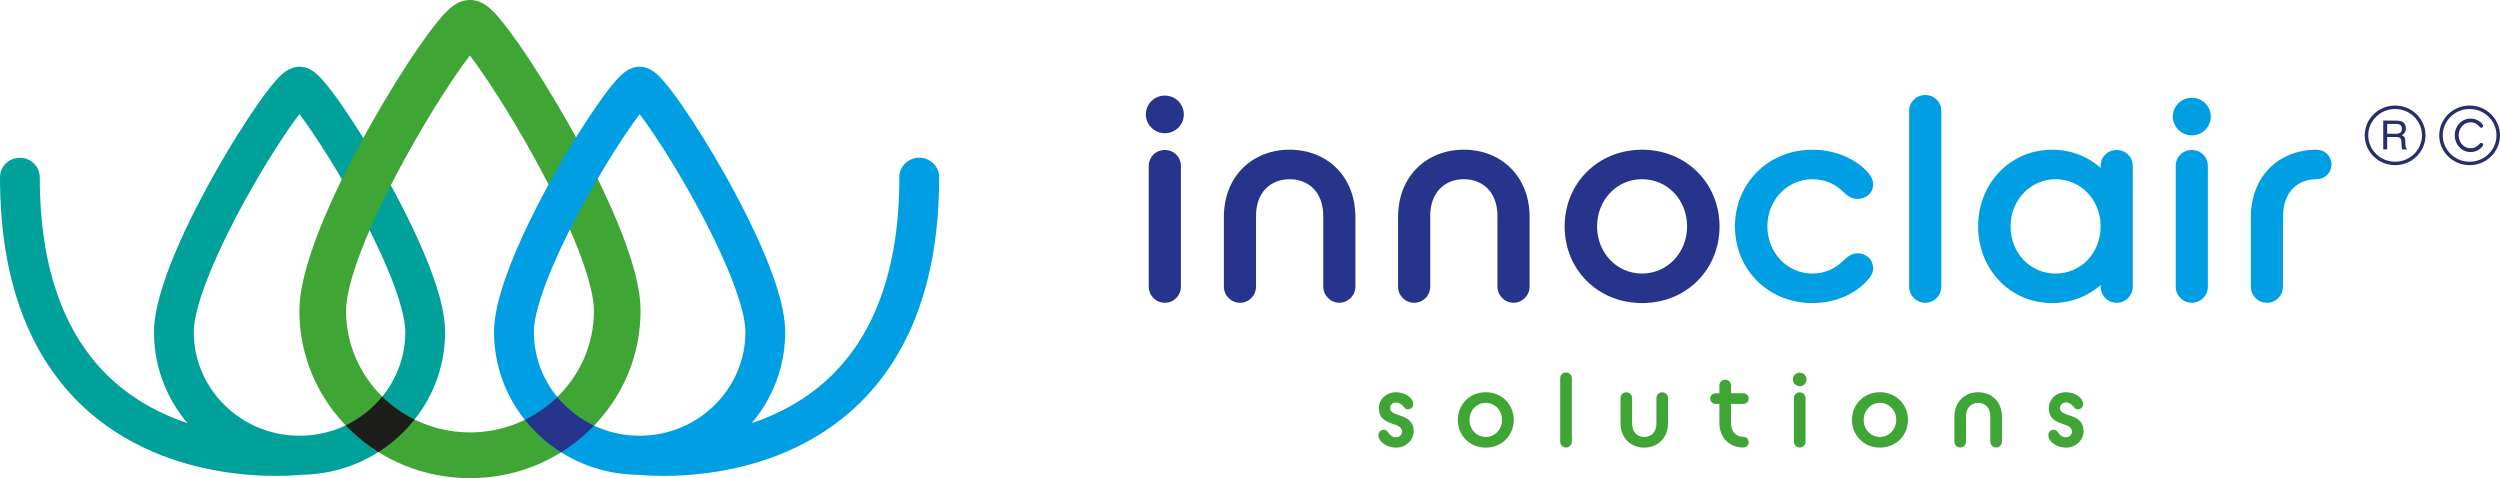 <svg width="366" height="70" viewBox="0 0 366 70" fill="none" xmlns="http://www.w3.org/2000/svg">
<g clip-path="url(#clip0_1008_24043)">
<path d="M202.566 62.915C202.814 62.915 203.03 63.022 203.154 63.221C203.386 63.557 203.711 64.016 204.375 64.016C204.885 64.016 205.257 63.633 205.257 63.19C205.257 62.563 204.669 62.318 203.943 62.074C202.97 61.737 201.871 61.324 201.871 59.748C201.871 58.447 202.953 57.422 204.376 57.422C205.69 57.422 206.897 58.217 206.897 59.181C206.897 59.61 206.541 59.931 206.108 59.931C205.937 59.931 205.721 59.87 205.612 59.655C205.349 59.364 204.978 58.92 204.376 58.92C203.85 58.92 203.51 59.304 203.51 59.746C203.51 60.374 204.16 60.572 204.947 60.833C205.89 61.124 206.957 61.613 206.957 63.144C206.957 64.429 205.829 65.531 204.375 65.531C202.999 65.531 201.793 64.644 201.793 63.695C201.793 63.266 202.133 62.915 202.566 62.915Z" fill="#3FA535"/>
<path d="M213.419 61.475C213.419 59.21 215.165 57.42 217.516 57.42C219.866 57.42 221.613 59.211 221.613 61.475C221.613 63.739 219.881 65.53 217.516 65.53C215.15 65.53 213.419 63.739 213.419 61.475ZM219.897 61.475C219.897 60.098 218.877 58.981 217.516 58.981C216.154 58.981 215.135 60.098 215.135 61.475C215.135 62.853 216.154 63.969 217.516 63.969C218.877 63.969 219.897 62.837 219.897 61.475Z" fill="#3FA535"/>
<path d="M228.414 55.37C228.414 54.896 228.786 54.529 229.265 54.529C229.745 54.529 230.116 54.896 230.116 55.37V64.66C230.116 65.134 229.745 65.518 229.265 65.518C228.786 65.518 228.414 65.136 228.414 64.66V55.37Z" fill="#3FA535"/>
<path d="M237.242 58.278C237.242 57.804 237.613 57.435 238.093 57.435C238.572 57.435 238.943 57.802 238.943 58.278V62.012C238.943 63.297 239.732 63.971 240.721 63.971C241.71 63.971 242.499 63.298 242.499 62.012V58.278C242.499 57.804 242.87 57.435 243.35 57.435C243.829 57.435 244.201 57.802 244.201 58.278V61.951C244.201 64.139 242.67 65.531 240.722 65.531C238.774 65.531 237.244 64.139 237.244 61.951V58.278H237.242Z" fill="#3FA535"/>
<path d="M250.368 58.354C250.368 57.91 250.724 57.574 251.157 57.574H251.714V56.426C251.714 55.952 252.085 55.584 252.565 55.584C253.045 55.584 253.416 55.951 253.416 56.426V57.574H255.225C255.658 57.574 256.014 57.91 256.014 58.354C256.014 58.798 255.658 59.134 255.225 59.134H253.416V61.904C253.416 63.251 254.174 63.939 255.225 63.939C255.658 63.939 256.014 64.291 256.014 64.72C256.014 65.148 255.658 65.515 255.225 65.515C253.23 65.515 251.715 64.123 251.715 61.903V59.133H251.158C250.725 59.133 250.369 58.781 250.369 58.353L250.368 58.354Z" fill="#3FA535"/>
<path d="M262.472 55.553C262.472 55.002 262.921 54.558 263.477 54.558C264.032 54.558 264.481 55.002 264.481 55.553C264.481 56.105 264.032 56.549 263.477 56.549C262.921 56.549 262.472 56.09 262.472 55.553ZM262.627 58.278C262.627 57.804 262.998 57.435 263.478 57.435C263.958 57.435 264.329 57.802 264.329 58.278V64.66C264.329 65.134 263.958 65.517 263.478 65.517C262.998 65.517 262.627 65.136 262.627 64.66V58.278Z" fill="#3FA535"/>
<path d="M271.129 61.475C271.129 59.21 272.876 57.42 275.226 57.42C277.577 57.42 279.324 59.211 279.324 61.475C279.324 63.739 277.592 65.53 275.226 65.53C272.861 65.53 271.129 63.739 271.129 61.475ZM277.608 61.475C277.608 60.098 276.588 58.981 275.226 58.981C273.865 58.981 272.845 60.098 272.845 61.475C272.845 62.853 273.865 63.969 275.226 63.969C276.588 63.969 277.608 62.837 277.608 61.475Z" fill="#3FA535"/>
<path d="M286.125 60.986C286.125 58.798 287.656 57.42 289.604 57.42C291.552 57.42 293.082 58.798 293.082 60.986V64.659C293.082 65.133 292.695 65.516 292.231 65.516C291.767 65.516 291.38 65.134 291.38 64.659V60.925C291.38 59.655 290.591 58.981 289.602 58.981C288.613 58.981 287.825 59.654 287.825 60.925V64.659C287.825 65.133 287.453 65.516 286.974 65.516C286.494 65.516 286.123 65.134 286.123 64.659V60.986H286.125Z" fill="#3FA535"/>
<path d="M300.643 62.915C300.89 62.915 301.107 63.022 301.231 63.221C301.463 63.557 301.788 64.016 302.452 64.016C302.962 64.016 303.333 63.633 303.333 63.19C303.333 62.563 302.746 62.318 302.02 62.074C301.046 61.737 299.948 61.324 299.948 59.748C299.948 58.447 301.03 57.422 302.453 57.422C303.767 57.422 304.973 58.217 304.973 59.181C304.973 59.61 304.618 59.931 304.184 59.931C304.014 59.931 303.798 59.87 303.689 59.655C303.426 59.364 303.055 58.92 302.453 58.92C301.927 58.92 301.587 59.304 301.587 59.746C301.587 60.374 302.236 60.572 303.024 60.833C303.968 61.124 305.034 61.613 305.034 63.144C305.034 64.429 303.906 65.531 302.452 65.531C301.076 65.531 299.869 64.644 299.869 63.695C299.869 63.266 300.21 62.915 300.643 62.915Z" fill="#3FA535"/>
<path d="M167.749 16.75C167.749 15.224 168.99 13.996 170.531 13.996C172.071 13.996 173.313 15.224 173.313 16.75C173.313 18.275 172.071 19.503 170.531 19.503C168.99 19.503 167.749 18.232 167.749 16.75ZM168.177 24.289C168.177 22.976 169.204 21.959 170.531 21.959C171.857 21.959 172.884 22.976 172.884 24.289V41.953C172.884 43.266 171.856 44.325 170.531 44.325C169.206 44.325 168.177 43.266 168.177 41.953V24.289Z" fill="#27348B"/>
<path d="M179.174 31.787C179.174 25.73 183.41 21.916 188.803 21.916C194.195 21.916 198.43 25.728 198.43 31.787V41.953C198.43 43.266 197.36 44.325 196.078 44.325C194.795 44.325 193.724 43.266 193.724 41.953V31.617C193.724 28.101 191.541 26.238 188.803 26.238C186.064 26.238 183.882 28.102 183.882 31.617V41.953C183.882 43.266 182.854 44.325 181.529 44.325C180.204 44.325 179.175 43.266 179.175 41.953V31.787H179.174Z" fill="#27348B"/>
<path d="M204.677 31.787C204.677 25.73 208.913 21.916 214.306 21.916C219.698 21.916 223.935 25.728 223.935 31.787V41.953C223.935 43.266 222.864 44.325 221.58 44.325C220.296 44.325 219.226 43.266 219.226 41.953V31.617C219.226 28.101 217.044 26.238 214.306 26.238C211.567 26.238 209.385 28.102 209.385 31.617V41.953C209.385 43.266 208.357 44.325 207.031 44.325C205.704 44.325 204.677 43.266 204.677 41.953V31.787Z" fill="#27348B"/>
<path d="M229.062 33.143C229.062 26.873 233.897 21.918 240.401 21.918C246.905 21.918 251.741 26.875 251.741 33.143C251.741 39.411 246.948 44.368 240.401 44.368C233.855 44.368 229.062 39.411 229.062 33.143ZM246.992 33.143C246.992 29.331 244.167 26.238 240.401 26.238C236.636 26.238 233.811 29.331 233.811 33.143C233.811 36.955 236.636 40.047 240.401 40.047C244.167 40.047 246.992 36.913 246.992 33.143Z" fill="#27348B"/>
<path d="M253.996 33.143C253.996 26.873 258.832 21.918 265.336 21.918C268.93 21.918 271.926 23.443 273.552 25.349C273.98 25.858 274.236 26.451 274.236 26.959C274.236 28.23 273.253 29.119 271.926 29.119C270.985 29.119 270.514 28.654 269.915 28.146C268.845 27.087 267.391 26.239 265.336 26.239C261.655 26.239 258.745 29.289 258.745 33.144C258.745 36.999 261.655 40.048 265.336 40.048C267.304 40.048 268.845 39.201 269.872 38.142C270.472 37.634 270.985 37.084 271.926 37.084C273.253 37.084 274.236 38.016 274.236 39.329C274.236 39.794 273.98 40.388 273.552 40.854C271.926 42.803 268.973 44.37 265.336 44.37C258.83 44.37 253.996 39.414 253.996 33.145V33.143Z" fill="#009FE3"/>
<path d="M279.5 16.241C279.5 14.928 280.528 13.911 281.854 13.911C283.181 13.911 284.208 14.928 284.208 16.241V41.953C284.208 43.266 283.181 44.325 281.854 44.325C280.528 44.325 279.5 43.266 279.5 41.953V16.241Z" fill="#009FE3"/>
<path d="M307.529 41.742C305.645 43.394 303.163 44.368 300.425 44.368C294.263 44.368 289.598 39.411 289.598 33.143C289.598 26.875 294.263 21.918 300.425 21.918C303.163 21.918 305.646 22.892 307.529 24.586V24.289C307.529 22.976 308.556 21.959 309.883 21.959C311.209 21.959 312.237 22.976 312.237 24.289V41.953C312.237 43.266 311.209 44.325 309.883 44.325C308.556 44.325 307.529 43.266 307.529 41.953V41.742ZM307.529 33.143V32.847C307.357 29.076 304.532 26.238 300.938 26.238C297.344 26.238 294.348 29.203 294.348 33.143C294.348 37.083 297.258 40.047 300.938 40.047C304.619 40.047 307.529 37.083 307.529 33.143Z" fill="#009FE3"/>
<path d="M318.524 24.289C318.524 22.976 319.552 21.959 320.878 21.959C322.205 21.959 323.232 22.976 323.232 24.289V41.953C323.232 43.266 322.205 44.325 320.878 44.325C319.552 44.325 318.524 43.266 318.524 41.953V24.289Z" fill="#009FE3"/>
<path d="M329.522 31.83C329.522 25.815 333.587 21.918 339.151 21.918C340.349 21.918 341.334 22.85 341.334 24.078C341.334 25.306 340.35 26.238 339.151 26.238C336.327 26.238 334.23 28.103 334.23 31.83V41.955C334.23 43.267 333.203 44.326 331.876 44.326C330.55 44.326 329.522 43.267 329.522 41.955V31.83Z" fill="#009FE3"/>
<path d="M348.907 17.653H350.842C351.16 17.653 351.423 17.7 351.631 17.793C352.024 17.973 352.22 18.305 352.22 18.789C352.22 19.042 352.167 19.248 352.061 19.408C351.956 19.569 351.809 19.698 351.619 19.795C351.785 19.862 351.91 19.951 351.994 20.06C352.078 20.169 352.124 20.346 352.135 20.591L352.154 21.156C352.159 21.317 352.173 21.437 352.195 21.515C352.23 21.65 352.292 21.736 352.381 21.773V21.868H351.673C351.654 21.832 351.638 21.785 351.627 21.728C351.615 21.671 351.606 21.56 351.598 21.395L351.564 20.692C351.551 20.416 351.45 20.233 351.262 20.138C351.155 20.086 350.987 20.061 350.758 20.061H349.482V21.868H348.905V17.654L348.907 17.653ZM350.78 19.583C351.043 19.583 351.25 19.53 351.404 19.422C351.557 19.315 351.633 19.121 351.633 18.843C351.633 18.542 351.526 18.338 351.312 18.23C351.197 18.171 351.044 18.144 350.852 18.144H349.482V19.583H350.778H350.78Z" fill="#282E69"/>
<path d="M350.644 24.182C348.191 24.182 346.195 22.224 346.195 19.816C346.195 17.407 348.191 15.451 350.644 15.451C353.098 15.451 355.095 17.409 355.095 19.816C355.095 22.222 353.099 24.182 350.644 24.182ZM350.644 15.957C348.476 15.957 346.711 17.688 346.711 19.816C346.711 21.943 348.476 23.676 350.644 23.676C352.813 23.676 354.579 21.944 354.579 19.816C354.579 17.687 352.814 15.957 350.644 15.957Z" fill="#282E69"/>
<path d="M318.097 17.063C318.097 15.538 319.339 14.31 320.879 14.31C322.42 14.31 323.662 15.538 323.662 17.063C323.662 18.589 322.42 19.817 320.879 19.817C319.339 19.817 318.097 18.546 318.097 17.063Z" fill="#009FE3"/>
<path d="M361.551 24.182C359.098 24.182 357.102 22.224 357.102 19.816C357.102 17.407 359.098 15.451 361.551 15.451C364.004 15.451 366.001 17.409 366.001 19.816C366.001 22.222 364.006 24.182 361.551 24.182ZM361.551 15.957C359.383 15.957 357.618 17.688 357.618 19.816C357.618 21.943 359.383 23.676 361.551 23.676C363.719 23.676 365.486 21.944 365.486 19.816C365.486 17.687 363.721 15.957 361.551 15.957Z" fill="#282E69"/>
<path d="M359.377 19.812C359.377 18.441 360.398 17.357 361.694 17.357C362.422 17.357 363.054 17.704 363.458 18.215C363.509 18.277 363.536 18.352 363.536 18.42C363.536 18.577 363.413 18.706 363.257 18.706C363.184 18.706 363.107 18.658 363.035 18.59C362.723 18.181 362.254 17.908 361.694 17.908C360.718 17.908 359.95 18.747 359.95 19.81C359.95 20.874 360.718 21.706 361.694 21.706C362.254 21.706 362.722 21.433 363.035 21.031C363.107 20.956 363.184 20.915 363.257 20.915C363.413 20.915 363.536 21.037 363.536 21.2C363.536 21.262 363.511 21.343 363.458 21.398C363.054 21.916 362.422 22.264 361.694 22.264C360.4 22.264 359.377 21.18 359.377 19.809V19.812Z" fill="#282E69"/>
<path d="M44.614 69.495C44.558 69.497 44.503 69.499 44.448 69.5C44.503 69.499 44.558 69.498 44.614 69.495Z" fill="#E6007E"/>
<path d="M44.348 69.503C44.293 69.503 44.237 69.505 44.182 69.505C44.237 69.505 44.293 69.504 44.348 69.503Z" fill="#E6007E"/>
<path d="M45.139 69.471C45.084 69.474 45.03 69.478 44.976 69.48C45.03 69.478 45.084 69.475 45.139 69.471Z" fill="#E6007E"/>
<path d="M44.877 69.485C44.821 69.488 44.766 69.49 44.711 69.492C44.766 69.489 44.821 69.488 44.877 69.485Z" fill="#E6007E"/>
<path d="M46.644 69.332C46.638 69.332 46.63 69.334 46.624 69.335C46.63 69.335 46.638 69.334 46.644 69.332Z" fill="#E6007E"/>
<path d="M46.402 69.361C46.381 69.364 46.361 69.366 46.339 69.369C46.359 69.366 46.38 69.364 46.402 69.361Z" fill="#E6007E"/>
<path d="M43.839 16.698C43.839 16.698 43.839 16.698 43.838 16.699C44.023 16.942 44.226 17.214 44.446 17.517C44.231 17.22 44.027 16.946 43.839 16.697V16.698Z" fill="#E6007E"/>
<path d="M59.31 49.57C59.31 49.579 59.308 49.59 59.307 49.599C59.307 49.59 59.308 49.579 59.31 49.57Z" fill="#E6007E"/>
<path d="M62.346 37.705C60.856 34.081 58.769 29.859 56.309 25.493C54.191 21.734 51.925 18.09 49.925 15.231C48.953 13.839 48.105 12.724 47.406 11.917C46.509 10.879 45.42 9.771 43.855 9.771C42.289 9.771 41.188 10.873 40.286 11.905C39.58 12.715 38.726 13.832 37.748 15.228C35.752 18.075 33.486 21.721 31.365 25.496C28.07 31.359 22.542 42.157 22.542 48.6C22.542 53.526 24.267 58.193 27.437 61.936C26.813 61.728 26.202 61.507 25.601 61.269C22.337 59.977 19.424 58.228 16.947 56.075C9.567 49.66 5.826 39.53 5.826 25.968H5.821C5.821 25.968 5.821 25.961 5.821 25.957C5.821 24.38 4.517 23.101 2.91 23.101C1.302 23.101 0 24.38 0 25.957C0 25.961 0 25.964 0 25.968C0 30.116 0.331 34.044 0.985 37.642C1.604 41.051 2.528 44.253 3.732 47.158C5.919 52.432 9.081 56.885 13.132 60.394C16.137 62.996 19.649 65.093 23.572 66.628C26.676 67.842 30.041 68.707 33.573 69.201C36.205 69.567 38.537 69.672 40.343 69.672C42.149 69.672 43.543 69.559 44.022 69.508C44.043 69.508 44.063 69.508 44.084 69.508C44.118 69.508 44.15 69.508 44.183 69.507C44.239 69.507 44.294 69.505 44.35 69.504C44.382 69.504 44.415 69.503 44.448 69.502C44.503 69.5 44.559 69.499 44.614 69.497C44.646 69.497 44.68 69.494 44.712 69.493C44.767 69.49 44.823 69.489 44.877 69.487C44.91 69.485 44.944 69.483 44.976 69.481C45.03 69.479 45.084 69.476 45.139 69.473C45.173 69.47 45.208 69.469 45.243 69.466C45.295 69.462 45.346 69.46 45.398 69.456C45.436 69.454 45.474 69.451 45.513 69.447C45.56 69.444 45.607 69.44 45.654 69.436C45.698 69.432 45.741 69.428 45.785 69.424C45.826 69.421 45.866 69.417 45.907 69.413C45.959 69.408 46.009 69.403 46.059 69.398C46.091 69.394 46.123 69.392 46.156 69.388C46.216 69.382 46.278 69.375 46.339 69.368C46.359 69.365 46.38 69.362 46.402 69.36C46.475 69.351 46.549 69.342 46.623 69.333C46.629 69.333 46.637 69.332 46.643 69.331C51.279 68.74 55.563 66.68 58.924 63.384C62.949 59.435 65.166 54.184 65.166 48.598C65.166 45.887 64.243 42.324 62.344 37.703L62.346 37.705ZM59.315 49.486C59.313 49.514 59.312 49.542 59.309 49.57C59.309 49.579 59.308 49.589 59.307 49.598C58.781 57.511 52.051 63.792 43.853 63.792C43.812 63.792 43.772 63.792 43.731 63.792C43.713 63.792 43.693 63.792 43.675 63.792C35.218 63.699 28.366 56.919 28.366 48.601C28.366 45.106 31.124 37.988 35.742 29.561C38.974 23.663 42.046 19.049 43.835 16.702C43.835 16.702 43.835 16.702 43.837 16.7C44.025 16.95 44.228 17.223 44.444 17.521C45.157 18.504 46.01 19.748 46.958 21.212C48.444 23.509 50.163 26.344 51.929 29.559C56.567 38.001 59.338 45.119 59.338 48.603C59.338 48.901 59.329 49.197 59.312 49.489L59.315 49.486Z" fill="#00A19A"/>
<path d="M68.806 70C62.135 70 55.863 67.451 51.146 62.824C46.429 58.196 43.831 52.044 43.831 45.498C43.831 37.949 50.308 25.296 54.169 18.426C56.655 14.004 59.311 9.73 61.649 6.394C62.795 4.758 63.796 3.449 64.624 2.501C65.681 1.29 66.962 -0.001 68.804 -0.001C70.647 -0.001 71.915 1.296 72.967 2.513C73.786 3.461 74.778 4.767 75.918 6.397C78.261 9.748 80.916 14.018 83.398 18.423C86.281 23.539 88.726 28.487 90.471 32.733C92.696 38.146 93.777 42.323 93.777 45.5C93.777 52.044 91.18 58.197 86.463 62.825C81.745 67.453 75.475 70.001 68.804 70.001L68.806 70ZM68.788 8.117C66.69 10.867 63.089 16.275 59.302 23.188C53.89 33.063 50.659 41.403 50.659 45.498C50.659 55.315 58.799 63.302 68.806 63.302C78.812 63.302 86.952 55.316 86.952 45.498C86.952 41.416 83.707 33.074 78.271 23.184C74.482 16.289 70.885 10.88 68.788 8.117Z" fill="#3FA535"/>
<path d="M137.497 25.951C137.497 24.369 136.189 23.085 134.575 23.085C132.961 23.085 131.654 24.367 131.654 25.951C131.654 26.048 131.659 26.145 131.668 26.239C131.618 39.665 127.878 49.703 120.548 56.073C118.07 58.227 115.157 59.975 111.893 61.268C111.294 61.506 110.681 61.727 110.059 61.934C113.229 58.192 114.954 53.526 114.954 48.6C114.954 45.888 114.031 42.325 112.132 37.705C110.643 34.081 108.555 29.859 106.096 25.493C103.978 21.734 101.711 18.09 99.712 15.231C98.74 13.839 97.891 12.724 97.192 11.917C96.295 10.879 95.206 9.771 93.641 9.771C92.076 9.771 90.975 10.873 90.072 11.905C89.366 12.715 88.512 13.832 87.534 15.228C85.538 18.075 83.272 21.721 81.151 25.496C78.997 29.329 75.887 35.273 73.993 40.73C72.904 43.838 72.357 46.377 72.329 48.437C72.329 48.443 72.329 48.448 72.329 48.454C72.329 48.502 72.329 48.552 72.329 48.6C72.329 48.687 72.329 48.776 72.33 48.863C72.33 48.903 72.332 48.942 72.333 48.982C72.333 49.028 72.334 49.077 72.335 49.123C72.337 49.175 72.338 49.227 72.341 49.279C72.341 49.314 72.343 49.35 72.344 49.385C72.347 49.438 72.35 49.491 72.351 49.544C72.352 49.579 72.353 49.613 72.355 49.647C72.357 49.696 72.36 49.746 72.363 49.795C72.365 49.833 72.366 49.871 72.369 49.909C72.372 49.95 72.374 49.992 72.378 50.034C72.381 50.08 72.385 50.125 72.387 50.17C72.39 50.202 72.392 50.234 72.395 50.265C72.399 50.321 72.404 50.378 72.409 50.434C72.41 50.453 72.413 50.472 72.414 50.492C72.421 50.561 72.427 50.63 72.433 50.698C72.433 50.703 72.433 50.708 72.435 50.713C72.878 55.082 74.696 59.161 77.68 62.459C77.691 62.471 77.701 62.481 77.71 62.492C77.757 62.543 77.803 62.595 77.849 62.645C77.871 62.669 77.894 62.693 77.918 62.717C77.953 62.755 77.989 62.793 78.023 62.83C78.059 62.868 78.096 62.906 78.133 62.944C78.156 62.968 78.178 62.992 78.201 63.014C78.257 63.073 78.314 63.13 78.37 63.187C78.374 63.19 78.378 63.194 78.382 63.199C78.444 63.261 78.506 63.323 78.569 63.385C78.632 63.447 78.695 63.508 78.758 63.569C78.761 63.571 78.765 63.575 78.767 63.577C78.827 63.634 78.886 63.69 78.945 63.746C78.968 63.767 78.992 63.789 79.016 63.81C79.056 63.847 79.095 63.883 79.135 63.919C79.172 63.953 79.208 63.986 79.246 64.019C79.271 64.043 79.297 64.066 79.324 64.09C79.374 64.134 79.424 64.178 79.474 64.222C79.487 64.234 79.499 64.245 79.512 64.257C82.716 67.045 86.639 68.795 90.852 69.331C90.856 69.331 90.859 69.331 90.862 69.332C90.94 69.342 91.017 69.351 91.095 69.36C91.111 69.362 91.128 69.364 91.145 69.366C91.211 69.374 91.275 69.382 91.341 69.388C91.368 69.39 91.395 69.393 91.422 69.397C91.479 69.402 91.534 69.408 91.591 69.413C91.626 69.417 91.662 69.419 91.697 69.423C91.746 69.427 91.795 69.432 91.845 69.436C91.886 69.44 91.926 69.442 91.967 69.446C92.013 69.45 92.058 69.452 92.103 69.456C92.147 69.459 92.192 69.462 92.236 69.465C92.278 69.468 92.321 69.47 92.363 69.473C92.41 69.475 92.455 69.478 92.501 69.48C92.542 69.483 92.584 69.484 92.626 69.487C92.672 69.489 92.719 69.49 92.765 69.493C92.807 69.494 92.849 69.497 92.89 69.498C92.937 69.499 92.982 69.5 93.028 69.502C93.071 69.502 93.114 69.504 93.156 69.505C93.201 69.505 93.246 69.507 93.291 69.508C93.335 69.508 93.379 69.509 93.422 69.509C93.438 69.509 93.455 69.509 93.471 69.509C93.949 69.559 95.263 69.674 97.15 69.674C99.037 69.674 101.288 69.569 103.919 69.202C107.452 68.71 110.817 67.844 113.921 66.629C117.844 65.095 121.356 62.997 124.361 60.395C128.412 56.887 131.574 52.434 133.761 47.159C134.965 44.254 135.889 41.053 136.508 37.643C137.161 34.044 137.493 30.117 137.493 25.969C137.493 25.969 137.493 25.957 137.493 25.952L137.497 25.951ZM101.72 29.556C106.359 37.997 109.129 45.115 109.129 48.6C109.129 56.919 102.278 63.697 93.82 63.791H93.819H93.698C93.679 63.791 93.661 63.791 93.643 63.791C85.104 63.791 78.157 56.975 78.157 48.598C78.157 48.492 78.16 48.382 78.165 48.268C78.329 44.678 81.069 37.736 85.567 29.554C87.444 26.14 89.535 22.68 91.454 19.814C92.354 18.471 93.081 17.459 93.646 16.719C95.438 19.083 98.498 23.69 101.723 29.556H101.72Z" fill="#009FE3"/>
<path d="M55.961 58.063C54.524 59.83 52.695 61.276 50.603 62.273C50.781 62.459 50.963 62.643 51.148 62.825C52.455 64.107 53.882 65.229 55.403 66.183C56.66 65.385 57.841 64.45 58.925 63.386C59.561 62.763 60.151 62.108 60.694 61.423C58.936 60.557 57.338 59.419 55.963 58.064L55.961 58.063Z" fill="#1D1D1B"/>
<path d="M81.587 58.122C80.203 59.471 78.601 60.601 76.836 61.459C77.371 62.128 77.95 62.77 78.573 63.381C79.674 64.462 80.873 65.407 82.151 66.215C83.695 65.253 85.14 64.119 86.464 62.821C86.636 62.651 86.805 62.481 86.972 62.307C84.872 61.321 83.033 59.883 81.585 58.122H81.587Z" fill="#27348B"/>
</g>
<defs>
<clipPath id="clip0_1008_24043">
<rect width="366" height="70" fill="white"/>
</clipPath>
</defs>
</svg>
